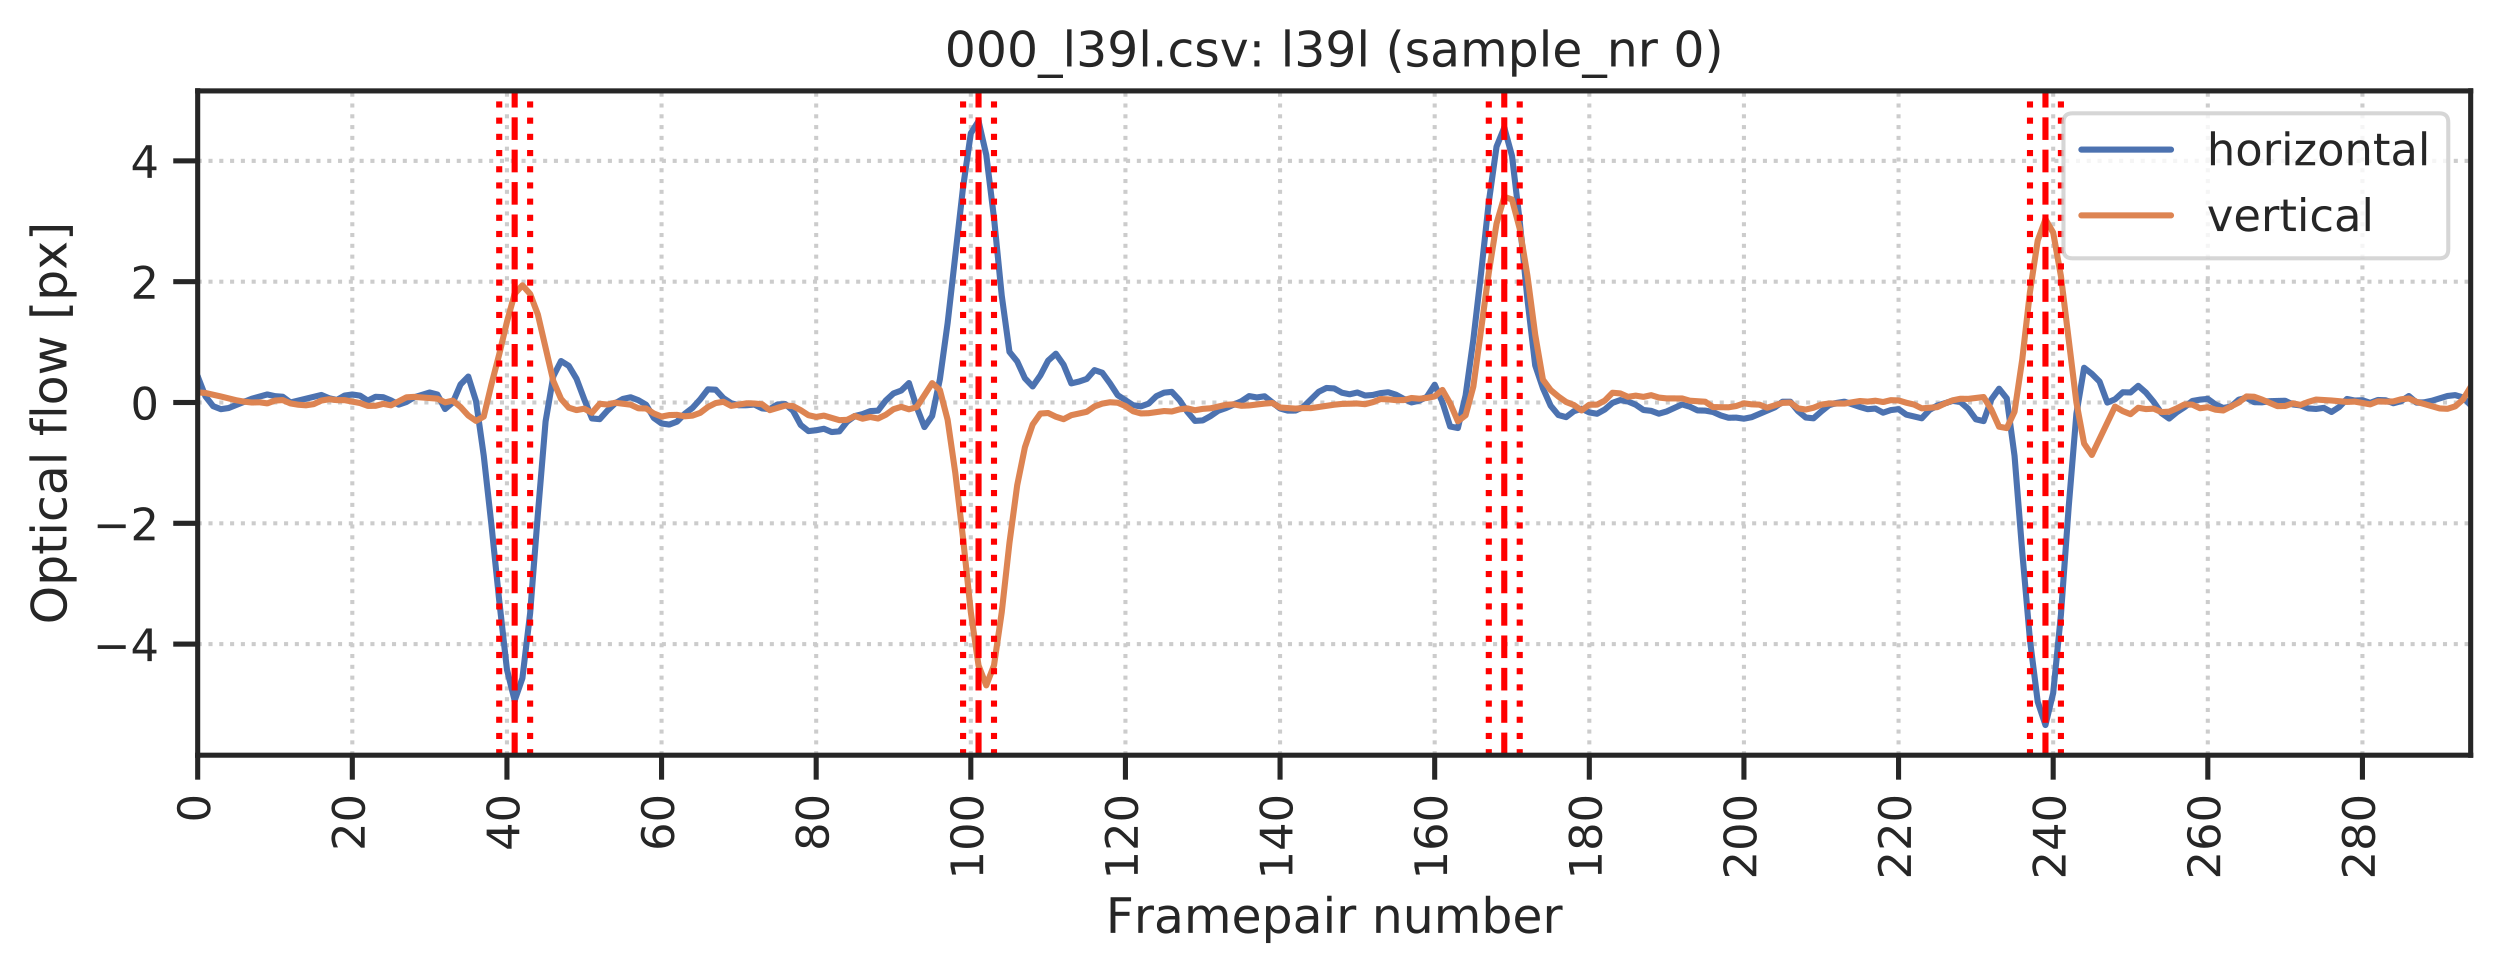 <?xml version="1.0" encoding="utf-8" standalone="no"?>
<!DOCTYPE svg PUBLIC "-//W3C//DTD SVG 1.1//EN"
  "http://www.w3.org/Graphics/SVG/1.1/DTD/svg11.dtd">
<!-- Created with matplotlib (https://matplotlib.org/) -->
<svg height="238.708pt" version="1.1" viewBox="0 0 613.73 238.708" width="613.73pt" xmlns="http://www.w3.org/2000/svg" xmlns:xlink="http://www.w3.org/1999/xlink">
 <defs>
  <style type="text/css">
*{stroke-linecap:butt;stroke-linejoin:round;white-space:pre;}
  </style>
 </defs>
 <g id="figure_1">
  <g id="patch_1">
   <path d="M 0 238.708 
L 613.73 238.708 
L 613.73 -0 
L 0 -0 
z
" style="fill:#ffffff;"/>
  </g>
  <g id="axes_1">
   <g id="patch_2">
    <path d="M 48.53 185.398 
L 606.53 185.398 
L 606.53 22.318 
L 48.53 22.318 
z
" style="fill:#ffffff;"/>
   </g>
   <g id="matplotlib.axis_1">
    <g id="xtick_1">
     <g id="line2d_1">
      <path clip-path="url(#p0c8bb539e0)" d="M 48.53 185.398 
L 48.53 22.318 
" style="fill:none;stroke:#cccccc;stroke-dasharray:1,1.65;stroke-dashoffset:0;"/>
     </g>
     <g id="line2d_2">
      <defs>
       <path d="M 0 0 
L 0 6 
" id="mefbbc18b37" style="stroke:#262626;stroke-width:1.25;"/>
      </defs>
      <g>
       <use style="fill:#262626;stroke:#262626;stroke-width:1.25;" x="48.53" xlink:href="#mefbbc18b37" y="185.398"/>
      </g>
     </g>
     <g id="text_1">
      <!-- 0 -->
      <defs>
       <path d="M 31.781 66.406 
Q 24.172 66.406 20.328 58.906 
Q 16.5 51.422 16.5 36.375 
Q 16.5 21.391 20.328 13.891 
Q 24.172 6.391 31.781 6.391 
Q 39.453 6.391 43.281 13.891 
Q 47.125 21.391 47.125 36.375 
Q 47.125 51.422 43.281 58.906 
Q 39.453 66.406 31.781 66.406 
z
M 31.781 74.219 
Q 44.047 74.219 50.516 64.516 
Q 56.984 54.828 56.984 36.375 
Q 56.984 17.969 50.516 8.266 
Q 44.047 -1.422 31.781 -1.422 
Q 19.531 -1.422 13.062 8.266 
Q 6.594 17.969 6.594 36.375 
Q 6.594 54.828 13.062 64.516 
Q 19.531 74.219 31.781 74.219 
z
" id="DejaVuSans-48"/>
      </defs>
      <g style="fill:#262626;" transform="translate(51.565 201.897)rotate(-90)scale(0.11 -0.11)">
       <use xlink:href="#DejaVuSans-48"/>
      </g>
     </g>
    </g>
    <g id="xtick_2">
     <g id="line2d_3">
      <path clip-path="url(#p0c8bb539e0)" d="M 86.489 185.398 
L 86.489 22.318 
" style="fill:none;stroke:#cccccc;stroke-dasharray:1,1.65;stroke-dashoffset:0;"/>
     </g>
     <g id="line2d_4">
      <g>
       <use style="fill:#262626;stroke:#262626;stroke-width:1.25;" x="86.489" xlink:href="#mefbbc18b37" y="185.398"/>
      </g>
     </g>
     <g id="text_2">
      <!-- 20 -->
      <defs>
       <path d="M 19.188 8.297 
L 53.609 8.297 
L 53.609 0 
L 7.328 0 
L 7.328 8.297 
Q 12.938 14.109 22.625 23.891 
Q 32.328 33.688 34.812 36.531 
Q 39.547 41.844 41.422 45.531 
Q 43.312 49.219 43.312 52.781 
Q 43.312 58.594 39.234 62.25 
Q 35.156 65.922 28.609 65.922 
Q 23.969 65.922 18.812 64.312 
Q 13.672 62.703 7.812 59.422 
L 7.812 69.391 
Q 13.766 71.781 18.938 73 
Q 24.125 74.219 28.422 74.219 
Q 39.75 74.219 46.484 68.547 
Q 53.219 62.891 53.219 53.422 
Q 53.219 48.922 51.531 44.891 
Q 49.859 40.875 45.406 35.406 
Q 44.188 33.984 37.641 27.219 
Q 31.109 20.453 19.188 8.297 
z
" id="DejaVuSans-50"/>
      </defs>
      <g style="fill:#262626;" transform="translate(89.525 208.896)rotate(-90)scale(0.11 -0.11)">
       <use xlink:href="#DejaVuSans-50"/>
       <use x="63.623" xlink:href="#DejaVuSans-48"/>
      </g>
     </g>
    </g>
    <g id="xtick_3">
     <g id="line2d_5">
      <path clip-path="url(#p0c8bb539e0)" d="M 124.449 185.398 
L 124.449 22.318 
" style="fill:none;stroke:#cccccc;stroke-dasharray:1,1.65;stroke-dashoffset:0;"/>
     </g>
     <g id="line2d_6">
      <g>
       <use style="fill:#262626;stroke:#262626;stroke-width:1.25;" x="124.449" xlink:href="#mefbbc18b37" y="185.398"/>
      </g>
     </g>
     <g id="text_3">
      <!-- 40 -->
      <defs>
       <path d="M 37.797 64.312 
L 12.891 25.391 
L 37.797 25.391 
z
M 35.203 72.906 
L 47.609 72.906 
L 47.609 25.391 
L 58.016 25.391 
L 58.016 17.188 
L 47.609 17.188 
L 47.609 0 
L 37.797 0 
L 37.797 17.188 
L 4.891 17.188 
L 4.891 26.703 
z
" id="DejaVuSans-52"/>
      </defs>
      <g style="fill:#262626;" transform="translate(127.484 208.896)rotate(-90)scale(0.11 -0.11)">
       <use xlink:href="#DejaVuSans-52"/>
       <use x="63.623" xlink:href="#DejaVuSans-48"/>
      </g>
     </g>
    </g>
    <g id="xtick_4">
     <g id="line2d_7">
      <path clip-path="url(#p0c8bb539e0)" d="M 162.408 185.398 
L 162.408 22.318 
" style="fill:none;stroke:#cccccc;stroke-dasharray:1,1.65;stroke-dashoffset:0;"/>
     </g>
     <g id="line2d_8">
      <g>
       <use style="fill:#262626;stroke:#262626;stroke-width:1.25;" x="162.408" xlink:href="#mefbbc18b37" y="185.398"/>
      </g>
     </g>
     <g id="text_4">
      <!-- 60 -->
      <defs>
       <path d="M 33.016 40.375 
Q 26.375 40.375 22.484 35.828 
Q 18.609 31.297 18.609 23.391 
Q 18.609 15.531 22.484 10.953 
Q 26.375 6.391 33.016 6.391 
Q 39.656 6.391 43.531 10.953 
Q 47.406 15.531 47.406 23.391 
Q 47.406 31.297 43.531 35.828 
Q 39.656 40.375 33.016 40.375 
z
M 52.594 71.297 
L 52.594 62.312 
Q 48.875 64.062 45.094 64.984 
Q 41.312 65.922 37.594 65.922 
Q 27.828 65.922 22.672 59.328 
Q 17.531 52.734 16.797 39.406 
Q 19.672 43.656 24.016 45.922 
Q 28.375 48.188 33.594 48.188 
Q 44.578 48.188 50.953 41.516 
Q 57.328 34.859 57.328 23.391 
Q 57.328 12.156 50.688 5.359 
Q 44.047 -1.422 33.016 -1.422 
Q 20.359 -1.422 13.672 8.266 
Q 6.984 17.969 6.984 36.375 
Q 6.984 53.656 15.188 63.938 
Q 23.391 74.219 37.203 74.219 
Q 40.922 74.219 44.703 73.484 
Q 48.484 72.75 52.594 71.297 
z
" id="DejaVuSans-54"/>
      </defs>
      <g style="fill:#262626;" transform="translate(165.443 208.896)rotate(-90)scale(0.11 -0.11)">
       <use xlink:href="#DejaVuSans-54"/>
       <use x="63.623" xlink:href="#DejaVuSans-48"/>
      </g>
     </g>
    </g>
    <g id="xtick_5">
     <g id="line2d_9">
      <path clip-path="url(#p0c8bb539e0)" d="M 200.367 185.398 
L 200.367 22.318 
" style="fill:none;stroke:#cccccc;stroke-dasharray:1,1.65;stroke-dashoffset:0;"/>
     </g>
     <g id="line2d_10">
      <g>
       <use style="fill:#262626;stroke:#262626;stroke-width:1.25;" x="200.367" xlink:href="#mefbbc18b37" y="185.398"/>
      </g>
     </g>
     <g id="text_5">
      <!-- 80 -->
      <defs>
       <path d="M 31.781 34.625 
Q 24.75 34.625 20.719 30.859 
Q 16.703 27.094 16.703 20.516 
Q 16.703 13.922 20.719 10.156 
Q 24.75 6.391 31.781 6.391 
Q 38.812 6.391 42.859 10.172 
Q 46.922 13.969 46.922 20.516 
Q 46.922 27.094 42.891 30.859 
Q 38.875 34.625 31.781 34.625 
z
M 21.922 38.812 
Q 15.578 40.375 12.031 44.719 
Q 8.5 49.078 8.5 55.328 
Q 8.5 64.062 14.719 69.141 
Q 20.953 74.219 31.781 74.219 
Q 42.672 74.219 48.875 69.141 
Q 55.078 64.062 55.078 55.328 
Q 55.078 49.078 51.531 44.719 
Q 48 40.375 41.703 38.812 
Q 48.828 37.156 52.797 32.312 
Q 56.781 27.484 56.781 20.516 
Q 56.781 9.906 50.312 4.234 
Q 43.844 -1.422 31.781 -1.422 
Q 19.734 -1.422 13.25 4.234 
Q 6.781 9.906 6.781 20.516 
Q 6.781 27.484 10.781 32.312 
Q 14.797 37.156 21.922 38.812 
z
M 18.312 54.391 
Q 18.312 48.734 21.844 45.562 
Q 25.391 42.391 31.781 42.391 
Q 38.141 42.391 41.719 45.562 
Q 45.312 48.734 45.312 54.391 
Q 45.312 60.062 41.719 63.234 
Q 38.141 66.406 31.781 66.406 
Q 25.391 66.406 21.844 63.234 
Q 18.312 60.062 18.312 54.391 
z
" id="DejaVuSans-56"/>
      </defs>
      <g style="fill:#262626;" transform="translate(203.402 208.896)rotate(-90)scale(0.11 -0.11)">
       <use xlink:href="#DejaVuSans-56"/>
       <use x="63.623" xlink:href="#DejaVuSans-48"/>
      </g>
     </g>
    </g>
    <g id="xtick_6">
     <g id="line2d_11">
      <path clip-path="url(#p0c8bb539e0)" d="M 238.326 185.398 
L 238.326 22.318 
" style="fill:none;stroke:#cccccc;stroke-dasharray:1,1.65;stroke-dashoffset:0;"/>
     </g>
     <g id="line2d_12">
      <g>
       <use style="fill:#262626;stroke:#262626;stroke-width:1.25;" x="238.326" xlink:href="#mefbbc18b37" y="185.398"/>
      </g>
     </g>
     <g id="text_6">
      <!-- 100 -->
      <defs>
       <path d="M 12.406 8.297 
L 28.516 8.297 
L 28.516 63.922 
L 10.984 60.406 
L 10.984 69.391 
L 28.422 72.906 
L 38.281 72.906 
L 38.281 8.297 
L 54.391 8.297 
L 54.391 0 
L 12.406 0 
z
" id="DejaVuSans-49"/>
      </defs>
      <g style="fill:#262626;" transform="translate(241.361 215.894)rotate(-90)scale(0.11 -0.11)">
       <use xlink:href="#DejaVuSans-49"/>
       <use x="63.623" xlink:href="#DejaVuSans-48"/>
       <use x="127.246" xlink:href="#DejaVuSans-48"/>
      </g>
     </g>
    </g>
    <g id="xtick_7">
     <g id="line2d_13">
      <path clip-path="url(#p0c8bb539e0)" d="M 276.285 185.398 
L 276.285 22.318 
" style="fill:none;stroke:#cccccc;stroke-dasharray:1,1.65;stroke-dashoffset:0;"/>
     </g>
     <g id="line2d_14">
      <g>
       <use style="fill:#262626;stroke:#262626;stroke-width:1.25;" x="276.285" xlink:href="#mefbbc18b37" y="185.398"/>
      </g>
     </g>
     <g id="text_7">
      <!-- 120 -->
      <g style="fill:#262626;" transform="translate(279.321 215.894)rotate(-90)scale(0.11 -0.11)">
       <use xlink:href="#DejaVuSans-49"/>
       <use x="63.623" xlink:href="#DejaVuSans-50"/>
       <use x="127.246" xlink:href="#DejaVuSans-48"/>
      </g>
     </g>
    </g>
    <g id="xtick_8">
     <g id="line2d_15">
      <path clip-path="url(#p0c8bb539e0)" d="M 314.244 185.398 
L 314.244 22.318 
" style="fill:none;stroke:#cccccc;stroke-dasharray:1,1.65;stroke-dashoffset:0;"/>
     </g>
     <g id="line2d_16">
      <g>
       <use style="fill:#262626;stroke:#262626;stroke-width:1.25;" x="314.244" xlink:href="#mefbbc18b37" y="185.398"/>
      </g>
     </g>
     <g id="text_8">
      <!-- 140 -->
      <g style="fill:#262626;" transform="translate(317.28 215.894)rotate(-90)scale(0.11 -0.11)">
       <use xlink:href="#DejaVuSans-49"/>
       <use x="63.623" xlink:href="#DejaVuSans-52"/>
       <use x="127.246" xlink:href="#DejaVuSans-48"/>
      </g>
     </g>
    </g>
    <g id="xtick_9">
     <g id="line2d_17">
      <path clip-path="url(#p0c8bb539e0)" d="M 352.204 185.398 
L 352.204 22.318 
" style="fill:none;stroke:#cccccc;stroke-dasharray:1,1.65;stroke-dashoffset:0;"/>
     </g>
     <g id="line2d_18">
      <g>
       <use style="fill:#262626;stroke:#262626;stroke-width:1.25;" x="352.204" xlink:href="#mefbbc18b37" y="185.398"/>
      </g>
     </g>
     <g id="text_9">
      <!-- 160 -->
      <g style="fill:#262626;" transform="translate(355.239 215.894)rotate(-90)scale(0.11 -0.11)">
       <use xlink:href="#DejaVuSans-49"/>
       <use x="63.623" xlink:href="#DejaVuSans-54"/>
       <use x="127.246" xlink:href="#DejaVuSans-48"/>
      </g>
     </g>
    </g>
    <g id="xtick_10">
     <g id="line2d_19">
      <path clip-path="url(#p0c8bb539e0)" d="M 390.163 185.398 
L 390.163 22.318 
" style="fill:none;stroke:#cccccc;stroke-dasharray:1,1.65;stroke-dashoffset:0;"/>
     </g>
     <g id="line2d_20">
      <g>
       <use style="fill:#262626;stroke:#262626;stroke-width:1.25;" x="390.163" xlink:href="#mefbbc18b37" y="185.398"/>
      </g>
     </g>
     <g id="text_10">
      <!-- 180 -->
      <g style="fill:#262626;" transform="translate(393.198 215.894)rotate(-90)scale(0.11 -0.11)">
       <use xlink:href="#DejaVuSans-49"/>
       <use x="63.623" xlink:href="#DejaVuSans-56"/>
       <use x="127.246" xlink:href="#DejaVuSans-48"/>
      </g>
     </g>
    </g>
    <g id="xtick_11">
     <g id="line2d_21">
      <path clip-path="url(#p0c8bb539e0)" d="M 428.122 185.398 
L 428.122 22.318 
" style="fill:none;stroke:#cccccc;stroke-dasharray:1,1.65;stroke-dashoffset:0;"/>
     </g>
     <g id="line2d_22">
      <g>
       <use style="fill:#262626;stroke:#262626;stroke-width:1.25;" x="428.122" xlink:href="#mefbbc18b37" y="185.398"/>
      </g>
     </g>
     <g id="text_11">
      <!-- 200 -->
      <g style="fill:#262626;" transform="translate(431.157 215.894)rotate(-90)scale(0.11 -0.11)">
       <use xlink:href="#DejaVuSans-50"/>
       <use x="63.623" xlink:href="#DejaVuSans-48"/>
       <use x="127.246" xlink:href="#DejaVuSans-48"/>
      </g>
     </g>
    </g>
    <g id="xtick_12">
     <g id="line2d_23">
      <path clip-path="url(#p0c8bb539e0)" d="M 466.081 185.398 
L 466.081 22.318 
" style="fill:none;stroke:#cccccc;stroke-dasharray:1,1.65;stroke-dashoffset:0;"/>
     </g>
     <g id="line2d_24">
      <g>
       <use style="fill:#262626;stroke:#262626;stroke-width:1.25;" x="466.081" xlink:href="#mefbbc18b37" y="185.398"/>
      </g>
     </g>
     <g id="text_12">
      <!-- 220 -->
      <g style="fill:#262626;" transform="translate(469.116 215.894)rotate(-90)scale(0.11 -0.11)">
       <use xlink:href="#DejaVuSans-50"/>
       <use x="63.623" xlink:href="#DejaVuSans-50"/>
       <use x="127.246" xlink:href="#DejaVuSans-48"/>
      </g>
     </g>
    </g>
    <g id="xtick_13">
     <g id="line2d_25">
      <path clip-path="url(#p0c8bb539e0)" d="M 504.04 185.398 
L 504.04 22.318 
" style="fill:none;stroke:#cccccc;stroke-dasharray:1,1.65;stroke-dashoffset:0;"/>
     </g>
     <g id="line2d_26">
      <g>
       <use style="fill:#262626;stroke:#262626;stroke-width:1.25;" x="504.04" xlink:href="#mefbbc18b37" y="185.398"/>
      </g>
     </g>
     <g id="text_13">
      <!-- 240 -->
      <g style="fill:#262626;" transform="translate(507.076 215.894)rotate(-90)scale(0.11 -0.11)">
       <use xlink:href="#DejaVuSans-50"/>
       <use x="63.623" xlink:href="#DejaVuSans-52"/>
       <use x="127.246" xlink:href="#DejaVuSans-48"/>
      </g>
     </g>
    </g>
    <g id="xtick_14">
     <g id="line2d_27">
      <path clip-path="url(#p0c8bb539e0)" d="M 542 185.398 
L 542 22.318 
" style="fill:none;stroke:#cccccc;stroke-dasharray:1,1.65;stroke-dashoffset:0;"/>
     </g>
     <g id="line2d_28">
      <g>
       <use style="fill:#262626;stroke:#262626;stroke-width:1.25;" x="542" xlink:href="#mefbbc18b37" y="185.398"/>
      </g>
     </g>
     <g id="text_14">
      <!-- 260 -->
      <g style="fill:#262626;" transform="translate(545.035 215.894)rotate(-90)scale(0.11 -0.11)">
       <use xlink:href="#DejaVuSans-50"/>
       <use x="63.623" xlink:href="#DejaVuSans-54"/>
       <use x="127.246" xlink:href="#DejaVuSans-48"/>
      </g>
     </g>
    </g>
    <g id="xtick_15">
     <g id="line2d_29">
      <path clip-path="url(#p0c8bb539e0)" d="M 579.959 185.398 
L 579.959 22.318 
" style="fill:none;stroke:#cccccc;stroke-dasharray:1,1.65;stroke-dashoffset:0;"/>
     </g>
     <g id="line2d_30">
      <g>
       <use style="fill:#262626;stroke:#262626;stroke-width:1.25;" x="579.959" xlink:href="#mefbbc18b37" y="185.398"/>
      </g>
     </g>
     <g id="text_15">
      <!-- 280 -->
      <g style="fill:#262626;" transform="translate(582.994 215.894)rotate(-90)scale(0.11 -0.11)">
       <use xlink:href="#DejaVuSans-50"/>
       <use x="63.623" xlink:href="#DejaVuSans-56"/>
       <use x="127.246" xlink:href="#DejaVuSans-48"/>
      </g>
     </g>
    </g>
    <g id="text_16">
     <!-- Framepair number -->
     <defs>
      <path d="M 9.812 72.906 
L 51.703 72.906 
L 51.703 64.594 
L 19.672 64.594 
L 19.672 43.109 
L 48.578 43.109 
L 48.578 34.812 
L 19.672 34.812 
L 19.672 0 
L 9.812 0 
z
" id="DejaVuSans-70"/>
      <path d="M 41.109 46.297 
Q 39.594 47.172 37.812 47.578 
Q 36.031 48 33.891 48 
Q 26.266 48 22.188 43.047 
Q 18.109 38.094 18.109 28.812 
L 18.109 0 
L 9.078 0 
L 9.078 54.688 
L 18.109 54.688 
L 18.109 46.188 
Q 20.953 51.172 25.484 53.578 
Q 30.031 56 36.531 56 
Q 37.453 56 38.578 55.875 
Q 39.703 55.766 41.062 55.516 
z
" id="DejaVuSans-114"/>
      <path d="M 34.281 27.484 
Q 23.391 27.484 19.188 25 
Q 14.984 22.516 14.984 16.5 
Q 14.984 11.719 18.141 8.906 
Q 21.297 6.109 26.703 6.109 
Q 34.188 6.109 38.703 11.406 
Q 43.219 16.703 43.219 25.484 
L 43.219 27.484 
z
M 52.203 31.203 
L 52.203 0 
L 43.219 0 
L 43.219 8.297 
Q 40.141 3.328 35.547 0.953 
Q 30.953 -1.422 24.312 -1.422 
Q 15.922 -1.422 10.953 3.297 
Q 6 8.016 6 15.922 
Q 6 25.141 12.172 29.828 
Q 18.359 34.516 30.609 34.516 
L 43.219 34.516 
L 43.219 35.406 
Q 43.219 41.609 39.141 45 
Q 35.062 48.391 27.688 48.391 
Q 23 48.391 18.547 47.266 
Q 14.109 46.141 10.016 43.891 
L 10.016 52.203 
Q 14.938 54.109 19.578 55.047 
Q 24.219 56 28.609 56 
Q 40.484 56 46.344 49.844 
Q 52.203 43.703 52.203 31.203 
z
" id="DejaVuSans-97"/>
      <path d="M 52 44.188 
Q 55.375 50.25 60.062 53.125 
Q 64.75 56 71.094 56 
Q 79.641 56 84.281 50.016 
Q 88.922 44.047 88.922 33.016 
L 88.922 0 
L 79.891 0 
L 79.891 32.719 
Q 79.891 40.578 77.094 44.375 
Q 74.312 48.188 68.609 48.188 
Q 61.625 48.188 57.562 43.547 
Q 53.516 38.922 53.516 30.906 
L 53.516 0 
L 44.484 0 
L 44.484 32.719 
Q 44.484 40.625 41.703 44.406 
Q 38.922 48.188 33.109 48.188 
Q 26.219 48.188 22.156 43.531 
Q 18.109 38.875 18.109 30.906 
L 18.109 0 
L 9.078 0 
L 9.078 54.688 
L 18.109 54.688 
L 18.109 46.188 
Q 21.188 51.219 25.484 53.609 
Q 29.781 56 35.688 56 
Q 41.656 56 45.828 52.969 
Q 50 49.953 52 44.188 
z
" id="DejaVuSans-109"/>
      <path d="M 56.203 29.594 
L 56.203 25.203 
L 14.891 25.203 
Q 15.484 15.922 20.484 11.062 
Q 25.484 6.203 34.422 6.203 
Q 39.594 6.203 44.453 7.469 
Q 49.312 8.734 54.109 11.281 
L 54.109 2.781 
Q 49.266 0.734 44.188 -0.344 
Q 39.109 -1.422 33.891 -1.422 
Q 20.797 -1.422 13.156 6.188 
Q 5.516 13.812 5.516 26.812 
Q 5.516 40.234 12.766 48.109 
Q 20.016 56 32.328 56 
Q 43.359 56 49.781 48.891 
Q 56.203 41.797 56.203 29.594 
z
M 47.219 32.234 
Q 47.125 39.594 43.094 43.984 
Q 39.062 48.391 32.422 48.391 
Q 24.906 48.391 20.391 44.141 
Q 15.875 39.891 15.188 32.172 
z
" id="DejaVuSans-101"/>
      <path d="M 18.109 8.203 
L 18.109 -20.797 
L 9.078 -20.797 
L 9.078 54.688 
L 18.109 54.688 
L 18.109 46.391 
Q 20.953 51.266 25.266 53.625 
Q 29.594 56 35.594 56 
Q 45.562 56 51.781 48.094 
Q 58.016 40.188 58.016 27.297 
Q 58.016 14.406 51.781 6.484 
Q 45.562 -1.422 35.594 -1.422 
Q 29.594 -1.422 25.266 0.953 
Q 20.953 3.328 18.109 8.203 
z
M 48.688 27.297 
Q 48.688 37.203 44.609 42.844 
Q 40.531 48.484 33.406 48.484 
Q 26.266 48.484 22.188 42.844 
Q 18.109 37.203 18.109 27.297 
Q 18.109 17.391 22.188 11.75 
Q 26.266 6.109 33.406 6.109 
Q 40.531 6.109 44.609 11.75 
Q 48.688 17.391 48.688 27.297 
z
" id="DejaVuSans-112"/>
      <path d="M 9.422 54.688 
L 18.406 54.688 
L 18.406 0 
L 9.422 0 
z
M 9.422 75.984 
L 18.406 75.984 
L 18.406 64.594 
L 9.422 64.594 
z
" id="DejaVuSans-105"/>
      <path id="DejaVuSans-32"/>
      <path d="M 54.891 33.016 
L 54.891 0 
L 45.906 0 
L 45.906 32.719 
Q 45.906 40.484 42.875 44.328 
Q 39.844 48.188 33.797 48.188 
Q 26.516 48.188 22.312 43.547 
Q 18.109 38.922 18.109 30.906 
L 18.109 0 
L 9.078 0 
L 9.078 54.688 
L 18.109 54.688 
L 18.109 46.188 
Q 21.344 51.125 25.703 53.562 
Q 30.078 56 35.797 56 
Q 45.219 56 50.047 50.172 
Q 54.891 44.344 54.891 33.016 
z
" id="DejaVuSans-110"/>
      <path d="M 8.5 21.578 
L 8.5 54.688 
L 17.484 54.688 
L 17.484 21.922 
Q 17.484 14.156 20.5 10.266 
Q 23.531 6.391 29.594 6.391 
Q 36.859 6.391 41.078 11.031 
Q 45.312 15.672 45.312 23.688 
L 45.312 54.688 
L 54.297 54.688 
L 54.297 0 
L 45.312 0 
L 45.312 8.406 
Q 42.047 3.422 37.719 1 
Q 33.406 -1.422 27.688 -1.422 
Q 18.266 -1.422 13.375 4.438 
Q 8.5 10.297 8.5 21.578 
z
M 31.109 56 
z
" id="DejaVuSans-117"/>
      <path d="M 48.688 27.297 
Q 48.688 37.203 44.609 42.844 
Q 40.531 48.484 33.406 48.484 
Q 26.266 48.484 22.188 42.844 
Q 18.109 37.203 18.109 27.297 
Q 18.109 17.391 22.188 11.75 
Q 26.266 6.109 33.406 6.109 
Q 40.531 6.109 44.609 11.75 
Q 48.688 17.391 48.688 27.297 
z
M 18.109 46.391 
Q 20.953 51.266 25.266 53.625 
Q 29.594 56 35.594 56 
Q 45.562 56 51.781 48.094 
Q 58.016 40.188 58.016 27.297 
Q 58.016 14.406 51.781 6.484 
Q 45.562 -1.422 35.594 -1.422 
Q 29.594 -1.422 25.266 0.953 
Q 20.953 3.328 18.109 8.203 
L 18.109 0 
L 9.078 0 
L 9.078 75.984 
L 18.109 75.984 
z
" id="DejaVuSans-98"/>
     </defs>
     <g style="fill:#262626;" transform="translate(271.463 229.012)scale(0.12 -0.12)">
      <use xlink:href="#DejaVuSans-70"/>
      <use x="57.41" xlink:href="#DejaVuSans-114"/>
      <use x="98.523" xlink:href="#DejaVuSans-97"/>
      <use x="159.803" xlink:href="#DejaVuSans-109"/>
      <use x="257.215" xlink:href="#DejaVuSans-101"/>
      <use x="318.738" xlink:href="#DejaVuSans-112"/>
      <use x="382.215" xlink:href="#DejaVuSans-97"/>
      <use x="443.494" xlink:href="#DejaVuSans-105"/>
      <use x="471.277" xlink:href="#DejaVuSans-114"/>
      <use x="512.391" xlink:href="#DejaVuSans-32"/>
      <use x="544.178" xlink:href="#DejaVuSans-110"/>
      <use x="607.557" xlink:href="#DejaVuSans-117"/>
      <use x="670.936" xlink:href="#DejaVuSans-109"/>
      <use x="768.348" xlink:href="#DejaVuSans-98"/>
      <use x="831.824" xlink:href="#DejaVuSans-101"/>
      <use x="893.348" xlink:href="#DejaVuSans-114"/>
     </g>
    </g>
   </g>
   <g id="matplotlib.axis_2">
    <g id="ytick_1">
     <g id="line2d_31">
      <path clip-path="url(#p0c8bb539e0)" d="M 48.53 158.125 
L 606.53 158.125 
" style="fill:none;stroke:#cccccc;stroke-dasharray:1,1.65;stroke-dashoffset:0;"/>
     </g>
     <g id="line2d_32">
      <defs>
       <path d="M 0 0 
L -6 0 
" id="m66edcef91b" style="stroke:#262626;stroke-width:1.25;"/>
      </defs>
      <g>
       <use style="fill:#262626;stroke:#262626;stroke-width:1.25;" x="48.53" xlink:href="#m66edcef91b" y="158.125"/>
      </g>
     </g>
     <g id="text_17">
      <!-- −4 -->
      <defs>
       <path d="M 10.594 35.5 
L 73.188 35.5 
L 73.188 27.203 
L 10.594 27.203 
z
" id="DejaVuSans-8722"/>
      </defs>
      <g style="fill:#262626;" transform="translate(22.814 162.304)scale(0.11 -0.11)">
       <use xlink:href="#DejaVuSans-8722"/>
       <use x="83.789" xlink:href="#DejaVuSans-52"/>
      </g>
     </g>
    </g>
    <g id="ytick_2">
     <g id="line2d_33">
      <path clip-path="url(#p0c8bb539e0)" d="M 48.53 128.467 
L 606.53 128.467 
" style="fill:none;stroke:#cccccc;stroke-dasharray:1,1.65;stroke-dashoffset:0;"/>
     </g>
     <g id="line2d_34">
      <g>
       <use style="fill:#262626;stroke:#262626;stroke-width:1.25;" x="48.53" xlink:href="#m66edcef91b" y="128.467"/>
      </g>
     </g>
     <g id="text_18">
      <!-- −2 -->
      <g style="fill:#262626;" transform="translate(22.814 132.646)scale(0.11 -0.11)">
       <use xlink:href="#DejaVuSans-8722"/>
       <use x="83.789" xlink:href="#DejaVuSans-50"/>
      </g>
     </g>
    </g>
    <g id="ytick_3">
     <g id="line2d_35">
      <path clip-path="url(#p0c8bb539e0)" d="M 48.53 98.808 
L 606.53 98.808 
" style="fill:none;stroke:#cccccc;stroke-dasharray:1,1.65;stroke-dashoffset:0;"/>
     </g>
     <g id="line2d_36">
      <g>
       <use style="fill:#262626;stroke:#262626;stroke-width:1.25;" x="48.53" xlink:href="#m66edcef91b" y="98.808"/>
      </g>
     </g>
     <g id="text_19">
      <!-- 0 -->
      <g style="fill:#262626;" transform="translate(32.031 102.987)scale(0.11 -0.11)">
       <use xlink:href="#DejaVuSans-48"/>
      </g>
     </g>
    </g>
    <g id="ytick_4">
     <g id="line2d_37">
      <path clip-path="url(#p0c8bb539e0)" d="M 48.53 69.15 
L 606.53 69.15 
" style="fill:none;stroke:#cccccc;stroke-dasharray:1,1.65;stroke-dashoffset:0;"/>
     </g>
     <g id="line2d_38">
      <g>
       <use style="fill:#262626;stroke:#262626;stroke-width:1.25;" x="48.53" xlink:href="#m66edcef91b" y="69.15"/>
      </g>
     </g>
     <g id="text_20">
      <!-- 2 -->
      <g style="fill:#262626;" transform="translate(32.031 73.329)scale(0.11 -0.11)">
       <use xlink:href="#DejaVuSans-50"/>
      </g>
     </g>
    </g>
    <g id="ytick_5">
     <g id="line2d_39">
      <path clip-path="url(#p0c8bb539e0)" d="M 48.53 39.492 
L 606.53 39.492 
" style="fill:none;stroke:#cccccc;stroke-dasharray:1,1.65;stroke-dashoffset:0;"/>
     </g>
     <g id="line2d_40">
      <g>
       <use style="fill:#262626;stroke:#262626;stroke-width:1.25;" x="48.53" xlink:href="#m66edcef91b" y="39.492"/>
      </g>
     </g>
     <g id="text_21">
      <!-- 4 -->
      <g style="fill:#262626;" transform="translate(32.031 43.671)scale(0.11 -0.11)">
       <use xlink:href="#DejaVuSans-52"/>
      </g>
     </g>
    </g>
    <g id="text_22">
     <!-- Optical flow [px] -->
     <defs>
      <path d="M 39.406 66.219 
Q 28.656 66.219 22.328 58.203 
Q 16.016 50.203 16.016 36.375 
Q 16.016 22.609 22.328 14.594 
Q 28.656 6.594 39.406 6.594 
Q 50.141 6.594 56.422 14.594 
Q 62.703 22.609 62.703 36.375 
Q 62.703 50.203 56.422 58.203 
Q 50.141 66.219 39.406 66.219 
z
M 39.406 74.219 
Q 54.734 74.219 63.906 63.938 
Q 73.094 53.656 73.094 36.375 
Q 73.094 19.141 63.906 8.859 
Q 54.734 -1.422 39.406 -1.422 
Q 24.031 -1.422 14.812 8.828 
Q 5.609 19.094 5.609 36.375 
Q 5.609 53.656 14.812 63.938 
Q 24.031 74.219 39.406 74.219 
z
" id="DejaVuSans-79"/>
      <path d="M 18.312 70.219 
L 18.312 54.688 
L 36.812 54.688 
L 36.812 47.703 
L 18.312 47.703 
L 18.312 18.016 
Q 18.312 11.328 20.141 9.422 
Q 21.969 7.516 27.594 7.516 
L 36.812 7.516 
L 36.812 0 
L 27.594 0 
Q 17.188 0 13.234 3.875 
Q 9.281 7.766 9.281 18.016 
L 9.281 47.703 
L 2.688 47.703 
L 2.688 54.688 
L 9.281 54.688 
L 9.281 70.219 
z
" id="DejaVuSans-116"/>
      <path d="M 48.781 52.594 
L 48.781 44.188 
Q 44.969 46.297 41.141 47.344 
Q 37.312 48.391 33.406 48.391 
Q 24.656 48.391 19.812 42.844 
Q 14.984 37.312 14.984 27.297 
Q 14.984 17.281 19.812 11.734 
Q 24.656 6.203 33.406 6.203 
Q 37.312 6.203 41.141 7.25 
Q 44.969 8.297 48.781 10.406 
L 48.781 2.094 
Q 45.016 0.344 40.984 -0.531 
Q 36.969 -1.422 32.422 -1.422 
Q 20.062 -1.422 12.781 6.344 
Q 5.516 14.109 5.516 27.297 
Q 5.516 40.672 12.859 48.328 
Q 20.219 56 33.016 56 
Q 37.156 56 41.109 55.141 
Q 45.062 54.297 48.781 52.594 
z
" id="DejaVuSans-99"/>
      <path d="M 9.422 75.984 
L 18.406 75.984 
L 18.406 0 
L 9.422 0 
z
" id="DejaVuSans-108"/>
      <path d="M 37.109 75.984 
L 37.109 68.5 
L 28.516 68.5 
Q 23.688 68.5 21.797 66.547 
Q 19.922 64.594 19.922 59.516 
L 19.922 54.688 
L 34.719 54.688 
L 34.719 47.703 
L 19.922 47.703 
L 19.922 0 
L 10.891 0 
L 10.891 47.703 
L 2.297 47.703 
L 2.297 54.688 
L 10.891 54.688 
L 10.891 58.5 
Q 10.891 67.625 15.141 71.797 
Q 19.391 75.984 28.609 75.984 
z
" id="DejaVuSans-102"/>
      <path d="M 30.609 48.391 
Q 23.391 48.391 19.188 42.75 
Q 14.984 37.109 14.984 27.297 
Q 14.984 17.484 19.156 11.844 
Q 23.344 6.203 30.609 6.203 
Q 37.797 6.203 41.984 11.859 
Q 46.188 17.531 46.188 27.297 
Q 46.188 37.016 41.984 42.703 
Q 37.797 48.391 30.609 48.391 
z
M 30.609 56 
Q 42.328 56 49.016 48.375 
Q 55.719 40.766 55.719 27.297 
Q 55.719 13.875 49.016 6.219 
Q 42.328 -1.422 30.609 -1.422 
Q 18.844 -1.422 12.172 6.219 
Q 5.516 13.875 5.516 27.297 
Q 5.516 40.766 12.172 48.375 
Q 18.844 56 30.609 56 
z
" id="DejaVuSans-111"/>
      <path d="M 4.203 54.688 
L 13.188 54.688 
L 24.422 12.016 
L 35.594 54.688 
L 46.188 54.688 
L 57.422 12.016 
L 68.609 54.688 
L 77.594 54.688 
L 63.281 0 
L 52.688 0 
L 40.922 44.828 
L 29.109 0 
L 18.5 0 
z
" id="DejaVuSans-119"/>
      <path d="M 8.594 75.984 
L 29.297 75.984 
L 29.297 69 
L 17.578 69 
L 17.578 -6.203 
L 29.297 -6.203 
L 29.297 -13.188 
L 8.594 -13.188 
z
" id="DejaVuSans-91"/>
      <path d="M 54.891 54.688 
L 35.109 28.078 
L 55.906 0 
L 45.312 0 
L 29.391 21.484 
L 13.484 0 
L 2.875 0 
L 24.125 28.609 
L 4.688 54.688 
L 15.281 54.688 
L 29.781 35.203 
L 44.281 54.688 
z
" id="DejaVuSans-120"/>
      <path d="M 30.422 75.984 
L 30.422 -13.188 
L 9.719 -13.188 
L 9.719 -6.203 
L 21.391 -6.203 
L 21.391 69 
L 9.719 69 
L 9.719 75.984 
z
" id="DejaVuSans-93"/>
     </defs>
     <g style="fill:#262626;" transform="translate(16.318 153.265)rotate(-90)scale(0.12 -0.12)">
      <use xlink:href="#DejaVuSans-79"/>
      <use x="78.711" xlink:href="#DejaVuSans-112"/>
      <use x="142.188" xlink:href="#DejaVuSans-116"/>
      <use x="181.396" xlink:href="#DejaVuSans-105"/>
      <use x="209.18" xlink:href="#DejaVuSans-99"/>
      <use x="264.16" xlink:href="#DejaVuSans-97"/>
      <use x="325.439" xlink:href="#DejaVuSans-108"/>
      <use x="353.223" xlink:href="#DejaVuSans-32"/>
      <use x="385.01" xlink:href="#DejaVuSans-102"/>
      <use x="420.215" xlink:href="#DejaVuSans-108"/>
      <use x="447.998" xlink:href="#DejaVuSans-111"/>
      <use x="509.18" xlink:href="#DejaVuSans-119"/>
      <use x="590.967" xlink:href="#DejaVuSans-32"/>
      <use x="622.754" xlink:href="#DejaVuSans-91"/>
      <use x="661.768" xlink:href="#DejaVuSans-112"/>
      <use x="725.244" xlink:href="#DejaVuSans-120"/>
      <use x="784.424" xlink:href="#DejaVuSans-93"/>
     </g>
    </g>
   </g>
   <g id="line2d_41">
    <path clip-path="url(#p0c8bb539e0)" d="M 48.53 92.389 
L 50.428 97.286 
L 52.326 99.709 
L 54.224 100.449 
L 56.122 100.168 
L 61.816 97.888 
L 65.612 96.833 
L 67.51 97.253 
L 69.408 97.397 
L 71.306 98.802 
L 78.898 96.96 
L 80.795 97.764 
L 82.693 98.19 
L 84.591 97.109 
L 86.489 96.84 
L 88.387 97.125 
L 90.285 98.351 
L 92.183 97.41 
L 94.081 97.509 
L 95.979 98.293 
L 97.877 99.336 
L 99.775 98.685 
L 101.673 97.538 
L 105.469 96.356 
L 107.367 96.85 
L 109.265 100.409 
L 111.163 98.804 
L 113.061 94.378 
L 114.959 92.445 
L 116.857 98.46 
L 118.755 111.849 
L 120.653 128.941 
L 122.551 147.404 
L 124.449 164.363 
L 126.346 171.968 
L 128.244 166.494 
L 130.142 150.549 
L 132.04 126.209 
L 133.938 103.451 
L 135.836 92.362 
L 137.734 88.636 
L 139.632 89.812 
L 141.53 92.984 
L 143.428 98.029 
L 145.326 102.723 
L 147.224 102.901 
L 149.122 100.785 
L 151.02 99.013 
L 152.918 97.935 
L 154.816 97.526 
L 156.714 98.25 
L 158.612 99.359 
L 160.51 102.597 
L 162.408 103.962 
L 164.306 104.228 
L 166.204 103.517 
L 168.102 101.589 
L 170 100.137 
L 171.898 98.04 
L 173.795 95.576 
L 175.693 95.671 
L 177.591 97.73 
L 179.489 98.978 
L 181.387 99.502 
L 183.285 99.484 
L 185.183 99.316 
L 187.081 100.259 
L 188.979 100.43 
L 190.877 99.284 
L 192.775 99.194 
L 194.673 100.834 
L 196.571 104.324 
L 198.469 105.832 
L 200.367 105.623 
L 202.265 105.258 
L 204.163 106.065 
L 206.061 105.895 
L 207.959 103.513 
L 209.857 102.129 
L 211.755 101.661 
L 213.653 100.922 
L 215.551 100.813 
L 217.449 98.327 
L 219.346 96.582 
L 221.244 95.878 
L 223.142 94.037 
L 225.04 99.955 
L 226.938 104.841 
L 228.836 102.116 
L 230.734 93.093 
L 232.632 79.343 
L 236.428 45.957 
L 238.326 32.718 
L 240.224 29.731 
L 242.122 38.024 
L 244.02 53.539 
L 245.918 72.556 
L 247.816 86.386 
L 249.714 88.725 
L 251.612 92.871 
L 253.51 94.868 
L 255.408 92.145 
L 257.306 88.527 
L 259.204 86.835 
L 261.102 89.538 
L 263 94.118 
L 264.898 93.666 
L 266.795 93.02 
L 268.693 90.86 
L 270.591 91.5 
L 272.489 94.105 
L 274.387 97.013 
L 278.183 99.484 
L 280.081 99.765 
L 281.979 99.086 
L 283.877 97.256 
L 285.775 96.396 
L 287.673 96.195 
L 289.571 98.231 
L 291.469 101.076 
L 293.367 103.33 
L 295.265 103.207 
L 297.163 102.154 
L 299.061 100.839 
L 300.959 100.179 
L 304.755 98.498 
L 306.653 97.237 
L 308.551 97.565 
L 310.449 97.284 
L 314.244 100.284 
L 316.142 100.809 
L 318.04 100.79 
L 319.938 99.908 
L 323.734 96.179 
L 325.632 95.242 
L 327.53 95.355 
L 329.428 96.408 
L 331.326 96.795 
L 333.224 96.354 
L 335.122 97.099 
L 337.02 96.961 
L 338.918 96.506 
L 340.816 96.296 
L 342.714 96.899 
L 344.612 97.927 
L 346.51 98.789 
L 348.408 98.37 
L 350.306 97.398 
L 352.204 94.449 
L 354.102 98.73 
L 356 104.701 
L 357.898 105.078 
L 359.795 97.058 
L 361.693 83.381 
L 363.591 67.052 
L 365.489 49.629 
L 367.387 36 
L 369.285 31.333 
L 371.183 38.263 
L 373.081 54.36 
L 374.979 73.527 
L 376.877 89.691 
L 378.775 95.299 
L 380.673 99.598 
L 382.571 101.889 
L 384.469 102.404 
L 386.367 100.952 
L 388.265 100.339 
L 390.163 101.248 
L 392.061 101.575 
L 393.959 100.526 
L 395.857 98.896 
L 397.755 98.222 
L 399.653 98.552 
L 401.551 99.351 
L 403.449 100.646 
L 405.346 100.859 
L 407.244 101.559 
L 409.142 101.016 
L 412.938 99.279 
L 414.836 99.842 
L 416.734 100.751 
L 418.632 100.805 
L 420.53 101.139 
L 422.428 101.987 
L 424.326 102.556 
L 426.224 102.521 
L 428.122 102.785 
L 430.02 102.413 
L 435.714 100.001 
L 437.612 98.615 
L 439.51 98.614 
L 441.408 100.921 
L 443.306 102.495 
L 445.204 102.692 
L 447.102 101.013 
L 449 99.488 
L 450.898 98.908 
L 452.795 98.606 
L 456.591 99.904 
L 458.489 100.453 
L 460.387 100.3 
L 462.285 101.313 
L 464.183 100.673 
L 466.081 100.442 
L 467.979 101.79 
L 471.775 102.685 
L 473.673 100.65 
L 475.571 99.558 
L 479.367 98.415 
L 481.265 98.684 
L 483.163 100.338 
L 485.061 102.939 
L 486.959 103.379 
L 488.857 98.056 
L 490.755 95.428 
L 492.653 97.807 
L 494.551 111.881 
L 496.449 135.516 
L 498.346 157.175 
L 500.244 172.279 
L 502.142 177.985 
L 504.04 170.13 
L 505.938 150.962 
L 507.836 124.604 
L 509.734 101.605 
L 511.632 90.286 
L 513.53 91.777 
L 515.428 93.673 
L 517.326 98.829 
L 519.224 98.025 
L 521.122 96.298 
L 523.02 96.348 
L 524.918 94.715 
L 526.816 96.377 
L 528.714 98.667 
L 530.612 101.412 
L 532.51 102.754 
L 534.408 101.184 
L 536.306 99.942 
L 538.204 98.434 
L 540.102 98.107 
L 542 97.926 
L 543.898 99.303 
L 545.795 100.146 
L 547.693 99.814 
L 549.591 98.117 
L 551.489 97.672 
L 553.387 98.728 
L 555.285 98.773 
L 557.183 98.488 
L 560.979 98.383 
L 562.877 99.295 
L 564.775 99.524 
L 566.673 100.264 
L 568.571 100.393 
L 570.469 100.129 
L 572.367 101.138 
L 574.265 99.913 
L 576.163 97.944 
L 578.061 98.322 
L 579.959 98.259 
L 581.857 98.898 
L 583.755 98.197 
L 585.653 98.26 
L 587.551 98.994 
L 589.449 98.484 
L 591.346 97.223 
L 593.244 98.842 
L 595.142 98.762 
L 597.04 98.371 
L 600.836 97.213 
L 602.734 96.994 
L 604.632 97.563 
L 606.53 99.461 
L 606.53 99.461 
" style="fill:none;stroke:#4c72b0;stroke-linecap:round;stroke-width:1.5;"/>
   </g>
   <g id="line2d_42">
    <path clip-path="url(#p0c8bb539e0)" d="M 48.53 96.309 
L 50.428 96.471 
L 54.224 97.33 
L 58.02 98.263 
L 59.918 98.6 
L 61.816 98.812 
L 63.714 98.758 
L 65.612 99.027 
L 67.51 98.339 
L 69.408 98.217 
L 71.306 99.036 
L 73.204 99.353 
L 75.102 99.497 
L 77 99.216 
L 78.898 98.333 
L 80.795 98.011 
L 82.693 98.224 
L 84.591 98.231 
L 88.387 98.945 
L 90.285 99.635 
L 92.183 99.629 
L 94.081 99.143 
L 95.979 99.502 
L 99.775 97.539 
L 101.673 97.429 
L 105.469 97.722 
L 107.367 97.862 
L 109.265 98.775 
L 111.163 98.353 
L 113.061 99.916 
L 114.959 102.009 
L 116.857 103.323 
L 118.755 102.266 
L 120.653 94.324 
L 122.551 87.003 
L 124.449 79.014 
L 126.346 72.121 
L 128.244 70.048 
L 130.142 72.15 
L 132.04 77.201 
L 135.836 93.544 
L 137.734 97.935 
L 139.632 100.086 
L 141.53 100.678 
L 143.428 100.333 
L 145.326 101.345 
L 147.224 99.13 
L 149.122 99.308 
L 151.02 98.871 
L 154.816 99.347 
L 156.714 100.234 
L 158.612 100.278 
L 160.51 101.509 
L 162.408 102.265 
L 164.306 101.897 
L 166.204 101.848 
L 168.102 102.196 
L 170 102.03 
L 171.898 101.353 
L 173.795 99.903 
L 175.693 98.95 
L 177.591 98.635 
L 179.489 99.639 
L 183.285 99.006 
L 185.183 99.059 
L 187.081 99.239 
L 188.979 100.691 
L 192.775 99.565 
L 194.673 99.689 
L 196.571 100.697 
L 198.469 101.93 
L 200.367 102.353 
L 202.265 102.029 
L 206.061 103.145 
L 207.959 103.068 
L 209.857 102.13 
L 211.755 102.79 
L 213.653 102.365 
L 215.551 102.744 
L 217.449 101.822 
L 219.346 100.465 
L 221.244 99.874 
L 223.142 100.482 
L 225.04 99.937 
L 228.836 94.058 
L 230.734 95.748 
L 232.632 103.053 
L 234.53 116.19 
L 236.428 132.204 
L 238.326 150.251 
L 240.224 163.381 
L 242.122 168.249 
L 244.02 163.34 
L 245.918 150.297 
L 247.816 133.249 
L 249.714 119.126 
L 251.612 109.78 
L 253.51 104.208 
L 255.408 101.523 
L 257.306 101.39 
L 259.204 102.298 
L 261.102 102.91 
L 263 101.921 
L 266.795 101.092 
L 268.693 99.775 
L 270.591 99.084 
L 272.489 98.75 
L 274.387 98.867 
L 276.285 99.683 
L 278.183 100.962 
L 280.081 101.494 
L 281.979 101.437 
L 285.775 100.903 
L 287.673 101.016 
L 289.571 100.494 
L 291.469 100.257 
L 293.367 100.712 
L 295.265 100.37 
L 297.163 100.24 
L 300.959 99.376 
L 302.857 99.26 
L 304.755 99.618 
L 306.653 99.531 
L 310.449 99.078 
L 312.346 98.933 
L 314.244 100.034 
L 318.04 100.312 
L 319.938 100.177 
L 321.836 100.191 
L 327.53 99.349 
L 329.428 99.158 
L 333.224 99.06 
L 335.122 99.229 
L 337.02 98.726 
L 338.918 97.963 
L 340.816 98.041 
L 342.714 98.234 
L 344.612 98.208 
L 346.51 97.701 
L 348.408 97.884 
L 350.306 97.698 
L 352.204 97.314 
L 354.102 95.728 
L 356 99.032 
L 357.898 103.414 
L 359.795 101.948 
L 361.693 94.899 
L 365.489 66.918 
L 367.387 54.897 
L 369.285 48.334 
L 371.183 48.966 
L 373.081 56.153 
L 374.979 67.729 
L 376.877 82.149 
L 378.775 93.204 
L 380.673 95.75 
L 382.571 97.343 
L 384.469 98.684 
L 386.367 99.423 
L 388.265 100.759 
L 390.163 99.35 
L 392.061 99.335 
L 393.959 98.35 
L 395.857 96.417 
L 397.755 96.577 
L 399.653 97.415 
L 401.551 97.126 
L 403.449 97.427 
L 405.346 97.01 
L 407.244 97.599 
L 409.142 97.802 
L 412.938 97.815 
L 414.836 98.372 
L 418.632 98.623 
L 420.53 99.937 
L 424.326 99.989 
L 426.224 99.676 
L 428.122 99.021 
L 430.02 99.261 
L 431.918 99.333 
L 433.816 100.095 
L 437.612 98.903 
L 439.51 98.837 
L 441.408 100.248 
L 443.306 100.535 
L 445.204 100.097 
L 447.102 99.33 
L 449 99.056 
L 452.795 99.072 
L 456.591 98.446 
L 458.489 98.591 
L 460.387 98.372 
L 462.285 98.692 
L 464.183 98.236 
L 466.081 98.306 
L 467.979 98.868 
L 469.877 99.311 
L 471.775 100.246 
L 475.571 99.955 
L 477.469 99.054 
L 479.367 98.281 
L 481.265 97.893 
L 483.163 97.925 
L 486.959 97.465 
L 488.857 100.543 
L 490.755 104.752 
L 492.653 105.092 
L 494.551 101.076 
L 496.449 88.23 
L 498.346 71.624 
L 500.244 59.039 
L 502.142 53.856 
L 504.04 57.098 
L 505.938 67.753 
L 509.734 98.773 
L 511.632 108.899 
L 513.53 111.684 
L 519.224 99.814 
L 521.122 100.92 
L 523.02 101.676 
L 524.918 100.1 
L 526.816 100.427 
L 528.714 100.326 
L 530.612 101.162 
L 532.51 101.065 
L 534.408 100.234 
L 536.306 99.266 
L 538.204 99.345 
L 540.102 100.22 
L 542 99.964 
L 543.898 100.575 
L 545.795 100.768 
L 549.591 98.815 
L 551.489 97.324 
L 553.387 97.401 
L 555.285 98.082 
L 559.081 99.702 
L 560.979 99.667 
L 562.877 99.021 
L 564.775 99.396 
L 566.673 98.659 
L 568.571 98.089 
L 572.367 98.32 
L 576.163 98.661 
L 578.061 98.589 
L 581.857 99.269 
L 583.755 98.522 
L 585.653 98.607 
L 587.551 98.546 
L 589.449 98.021 
L 591.346 97.825 
L 593.244 98.644 
L 598.938 100.272 
L 600.836 100.359 
L 602.734 99.758 
L 604.632 98.107 
L 606.53 94.981 
L 606.53 94.981 
" style="fill:none;stroke:#dd8452;stroke-linecap:round;stroke-width:1.5;"/>
   </g>
   <g id="line2d_43">
    <path clip-path="url(#p0c8bb539e0)" d="M 122.551 185.398 
L 122.551 22.318 
" style="fill:none;stroke:#ff0000;stroke-dasharray:1.5,2.475;stroke-dashoffset:0;stroke-width:1.5;"/>
   </g>
   <g id="line2d_44">
    <path clip-path="url(#p0c8bb539e0)" d="M 130.142 185.398 
L 130.142 22.318 
" style="fill:none;stroke:#ff0000;stroke-dasharray:1.5,2.475;stroke-dashoffset:0;stroke-width:1.5;"/>
   </g>
   <g id="line2d_45">
    <path clip-path="url(#p0c8bb539e0)" d="M 126.346 185.398 
L 126.346 22.318 
" style="fill:none;stroke:#ff0000;stroke-dasharray:5.55,2.4;stroke-dashoffset:0;stroke-width:1.5;"/>
   </g>
   <g id="line2d_46">
    <path clip-path="url(#p0c8bb539e0)" d="M 236.428 185.398 
L 236.428 22.318 
" style="fill:none;stroke:#ff0000;stroke-dasharray:1.5,2.475;stroke-dashoffset:0;stroke-width:1.5;"/>
   </g>
   <g id="line2d_47">
    <path clip-path="url(#p0c8bb539e0)" d="M 244.02 185.398 
L 244.02 22.318 
" style="fill:none;stroke:#ff0000;stroke-dasharray:1.5,2.475;stroke-dashoffset:0;stroke-width:1.5;"/>
   </g>
   <g id="line2d_48">
    <path clip-path="url(#p0c8bb539e0)" d="M 240.224 185.398 
L 240.224 22.318 
" style="fill:none;stroke:#ff0000;stroke-dasharray:5.55,2.4;stroke-dashoffset:0;stroke-width:1.5;"/>
   </g>
   <g id="line2d_49">
    <path clip-path="url(#p0c8bb539e0)" d="M 365.489 185.398 
L 365.489 22.318 
" style="fill:none;stroke:#ff0000;stroke-dasharray:1.5,2.475;stroke-dashoffset:0;stroke-width:1.5;"/>
   </g>
   <g id="line2d_50">
    <path clip-path="url(#p0c8bb539e0)" d="M 373.081 185.398 
L 373.081 22.318 
" style="fill:none;stroke:#ff0000;stroke-dasharray:1.5,2.475;stroke-dashoffset:0;stroke-width:1.5;"/>
   </g>
   <g id="line2d_51">
    <path clip-path="url(#p0c8bb539e0)" d="M 369.285 185.398 
L 369.285 22.318 
" style="fill:none;stroke:#ff0000;stroke-dasharray:5.55,2.4;stroke-dashoffset:0;stroke-width:1.5;"/>
   </g>
   <g id="line2d_52">
    <path clip-path="url(#p0c8bb539e0)" d="M 498.346 185.398 
L 498.346 22.318 
" style="fill:none;stroke:#ff0000;stroke-dasharray:1.5,2.475;stroke-dashoffset:0;stroke-width:1.5;"/>
   </g>
   <g id="line2d_53">
    <path clip-path="url(#p0c8bb539e0)" d="M 505.938 185.398 
L 505.938 22.318 
" style="fill:none;stroke:#ff0000;stroke-dasharray:1.5,2.475;stroke-dashoffset:0;stroke-width:1.5;"/>
   </g>
   <g id="line2d_54">
    <path clip-path="url(#p0c8bb539e0)" d="M 502.142 185.398 
L 502.142 22.318 
" style="fill:none;stroke:#ff0000;stroke-dasharray:5.55,2.4;stroke-dashoffset:0;stroke-width:1.5;"/>
   </g>
   <g id="patch_3">
    <path d="M 48.53 185.398 
L 48.53 22.318 
" style="fill:none;stroke:#262626;stroke-linecap:square;stroke-linejoin:miter;stroke-width:1.25;"/>
   </g>
   <g id="patch_4">
    <path d="M 606.53 185.398 
L 606.53 22.318 
" style="fill:none;stroke:#262626;stroke-linecap:square;stroke-linejoin:miter;stroke-width:1.25;"/>
   </g>
   <g id="patch_5">
    <path d="M 48.53 185.398 
L 606.53 185.398 
" style="fill:none;stroke:#262626;stroke-linecap:square;stroke-linejoin:miter;stroke-width:1.25;"/>
   </g>
   <g id="patch_6">
    <path d="M 48.53 22.318 
L 606.53 22.318 
" style="fill:none;stroke:#262626;stroke-linecap:square;stroke-linejoin:miter;stroke-width:1.25;"/>
   </g>
   <g id="text_23">
    <!-- 000_l39l.csv: l39l (sample_nr 0) -->
    <defs>
     <path d="M 50.984 -16.609 
L 50.984 -23.578 
L -0.984 -23.578 
L -0.984 -16.609 
z
" id="DejaVuSans-95"/>
     <path d="M 40.578 39.312 
Q 47.656 37.797 51.625 33 
Q 55.609 28.219 55.609 21.188 
Q 55.609 10.406 48.188 4.484 
Q 40.766 -1.422 27.094 -1.422 
Q 22.516 -1.422 17.656 -0.516 
Q 12.797 0.391 7.625 2.203 
L 7.625 11.719 
Q 11.719 9.328 16.594 8.109 
Q 21.484 6.891 26.812 6.891 
Q 36.078 6.891 40.938 10.547 
Q 45.797 14.203 45.797 21.188 
Q 45.797 27.641 41.281 31.266 
Q 36.766 34.906 28.719 34.906 
L 20.219 34.906 
L 20.219 43.016 
L 29.109 43.016 
Q 36.375 43.016 40.234 45.922 
Q 44.094 48.828 44.094 54.297 
Q 44.094 59.906 40.109 62.906 
Q 36.141 65.922 28.719 65.922 
Q 24.656 65.922 20.016 65.031 
Q 15.375 64.156 9.812 62.312 
L 9.812 71.094 
Q 15.438 72.656 20.344 73.438 
Q 25.25 74.219 29.594 74.219 
Q 40.828 74.219 47.359 69.109 
Q 53.906 64.016 53.906 55.328 
Q 53.906 49.266 50.438 45.094 
Q 46.969 40.922 40.578 39.312 
z
" id="DejaVuSans-51"/>
     <path d="M 10.984 1.516 
L 10.984 10.5 
Q 14.703 8.734 18.5 7.812 
Q 22.312 6.891 25.984 6.891 
Q 35.75 6.891 40.891 13.453 
Q 46.047 20.016 46.781 33.406 
Q 43.953 29.203 39.594 26.953 
Q 35.25 24.703 29.984 24.703 
Q 19.047 24.703 12.672 31.312 
Q 6.297 37.938 6.297 49.422 
Q 6.297 60.641 12.938 67.422 
Q 19.578 74.219 30.609 74.219 
Q 43.266 74.219 49.922 64.516 
Q 56.594 54.828 56.594 36.375 
Q 56.594 19.141 48.406 8.859 
Q 40.234 -1.422 26.422 -1.422 
Q 22.703 -1.422 18.891 -0.688 
Q 15.094 0.047 10.984 1.516 
z
M 30.609 32.422 
Q 37.25 32.422 41.125 36.953 
Q 45.016 41.5 45.016 49.422 
Q 45.016 57.281 41.125 61.844 
Q 37.25 66.406 30.609 66.406 
Q 23.969 66.406 20.094 61.844 
Q 16.219 57.281 16.219 49.422 
Q 16.219 41.5 20.094 36.953 
Q 23.969 32.422 30.609 32.422 
z
" id="DejaVuSans-57"/>
     <path d="M 10.688 12.406 
L 21 12.406 
L 21 0 
L 10.688 0 
z
" id="DejaVuSans-46"/>
     <path d="M 44.281 53.078 
L 44.281 44.578 
Q 40.484 46.531 36.375 47.5 
Q 32.281 48.484 27.875 48.484 
Q 21.188 48.484 17.844 46.438 
Q 14.5 44.391 14.5 40.281 
Q 14.5 37.156 16.891 35.375 
Q 19.281 33.594 26.516 31.984 
L 29.594 31.297 
Q 39.156 29.25 43.188 25.516 
Q 47.219 21.781 47.219 15.094 
Q 47.219 7.469 41.188 3.016 
Q 35.156 -1.422 24.609 -1.422 
Q 20.219 -1.422 15.453 -0.562 
Q 10.688 0.297 5.422 2 
L 5.422 11.281 
Q 10.406 8.688 15.234 7.391 
Q 20.062 6.109 24.812 6.109 
Q 31.156 6.109 34.562 8.281 
Q 37.984 10.453 37.984 14.406 
Q 37.984 18.062 35.516 20.016 
Q 33.062 21.969 24.703 23.781 
L 21.578 24.516 
Q 13.234 26.266 9.516 29.906 
Q 5.812 33.547 5.812 39.891 
Q 5.812 47.609 11.281 51.797 
Q 16.75 56 26.812 56 
Q 31.781 56 36.172 55.266 
Q 40.578 54.547 44.281 53.078 
z
" id="DejaVuSans-115"/>
     <path d="M 2.984 54.688 
L 12.5 54.688 
L 29.594 8.797 
L 46.688 54.688 
L 56.203 54.688 
L 35.688 0 
L 23.484 0 
z
" id="DejaVuSans-118"/>
     <path d="M 11.719 12.406 
L 22.016 12.406 
L 22.016 0 
L 11.719 0 
z
M 11.719 51.703 
L 22.016 51.703 
L 22.016 39.312 
L 11.719 39.312 
z
" id="DejaVuSans-58"/>
     <path d="M 31 75.875 
Q 24.469 64.656 21.281 53.656 
Q 18.109 42.672 18.109 31.391 
Q 18.109 20.125 21.312 9.062 
Q 24.516 -2 31 -13.188 
L 23.188 -13.188 
Q 15.875 -1.703 12.234 9.375 
Q 8.594 20.453 8.594 31.391 
Q 8.594 42.281 12.203 53.312 
Q 15.828 64.359 23.188 75.875 
z
" id="DejaVuSans-40"/>
     <path d="M 8.016 75.875 
L 15.828 75.875 
Q 23.141 64.359 26.781 53.312 
Q 30.422 42.281 30.422 31.391 
Q 30.422 20.453 26.781 9.375 
Q 23.141 -1.703 15.828 -13.188 
L 8.016 -13.188 
Q 14.5 -2 17.703 9.062 
Q 20.906 20.125 20.906 31.391 
Q 20.906 42.672 17.703 53.656 
Q 14.5 64.656 8.016 75.875 
z
" id="DejaVuSans-41"/>
    </defs>
    <g style="fill:#262626;" transform="translate(231.937 16.318)scale(0.12 -0.12)">
     <use xlink:href="#DejaVuSans-48"/>
     <use x="63.623" xlink:href="#DejaVuSans-48"/>
     <use x="127.246" xlink:href="#DejaVuSans-48"/>
     <use x="190.869" xlink:href="#DejaVuSans-95"/>
     <use x="240.869" xlink:href="#DejaVuSans-108"/>
     <use x="268.652" xlink:href="#DejaVuSans-51"/>
     <use x="332.275" xlink:href="#DejaVuSans-57"/>
     <use x="395.898" xlink:href="#DejaVuSans-108"/>
     <use x="423.682" xlink:href="#DejaVuSans-46"/>
     <use x="455.469" xlink:href="#DejaVuSans-99"/>
     <use x="510.449" xlink:href="#DejaVuSans-115"/>
     <use x="562.549" xlink:href="#DejaVuSans-118"/>
     <use x="621.65" xlink:href="#DejaVuSans-58"/>
     <use x="655.342" xlink:href="#DejaVuSans-32"/>
     <use x="687.129" xlink:href="#DejaVuSans-108"/>
     <use x="714.912" xlink:href="#DejaVuSans-51"/>
     <use x="778.535" xlink:href="#DejaVuSans-57"/>
     <use x="842.158" xlink:href="#DejaVuSans-108"/>
     <use x="869.941" xlink:href="#DejaVuSans-32"/>
     <use x="901.729" xlink:href="#DejaVuSans-40"/>
     <use x="940.742" xlink:href="#DejaVuSans-115"/>
     <use x="992.842" xlink:href="#DejaVuSans-97"/>
     <use x="1054.121" xlink:href="#DejaVuSans-109"/>
     <use x="1151.533" xlink:href="#DejaVuSans-112"/>
     <use x="1215.01" xlink:href="#DejaVuSans-108"/>
     <use x="1242.793" xlink:href="#DejaVuSans-101"/>
     <use x="1304.316" xlink:href="#DejaVuSans-95"/>
     <use x="1354.316" xlink:href="#DejaVuSans-110"/>
     <use x="1417.695" xlink:href="#DejaVuSans-114"/>
     <use x="1458.809" xlink:href="#DejaVuSans-32"/>
     <use x="1490.596" xlink:href="#DejaVuSans-48"/>
     <use x="1554.219" xlink:href="#DejaVuSans-41"/>
    </g>
   </g>
   <g id="legend_1">
    <g id="patch_7">
     <path d="M 508.766 63.41 
L 598.83 63.41 
Q 601.03 63.41 601.03 61.21 
L 601.03 30.018 
Q 601.03 27.818 598.83 27.818 
L 508.766 27.818 
Q 506.566 27.818 506.566 30.018 
L 506.566 61.21 
Q 506.566 63.41 508.766 63.41 
z
" style="fill:#ffffff;opacity:0.8;stroke:#cccccc;stroke-linejoin:miter;"/>
    </g>
    <g id="line2d_55">
     <path d="M 510.966 36.726 
L 532.966 36.726 
" style="fill:none;stroke:#4c72b0;stroke-linecap:round;stroke-width:1.5;"/>
    </g>
    <g id="line2d_56"/>
    <g id="text_24">
     <!-- horizontal -->
     <defs>
      <path d="M 54.891 33.016 
L 54.891 0 
L 45.906 0 
L 45.906 32.719 
Q 45.906 40.484 42.875 44.328 
Q 39.844 48.188 33.797 48.188 
Q 26.516 48.188 22.312 43.547 
Q 18.109 38.922 18.109 30.906 
L 18.109 0 
L 9.078 0 
L 9.078 75.984 
L 18.109 75.984 
L 18.109 46.188 
Q 21.344 51.125 25.703 53.562 
Q 30.078 56 35.797 56 
Q 45.219 56 50.047 50.172 
Q 54.891 44.344 54.891 33.016 
z
" id="DejaVuSans-104"/>
      <path d="M 5.516 54.688 
L 48.188 54.688 
L 48.188 46.484 
L 14.406 7.172 
L 48.188 7.172 
L 48.188 0 
L 4.297 0 
L 4.297 8.203 
L 38.094 47.516 
L 5.516 47.516 
z
" id="DejaVuSans-122"/>
     </defs>
     <g style="fill:#262626;" transform="translate(541.766 40.576)scale(0.11 -0.11)">
      <use xlink:href="#DejaVuSans-104"/>
      <use x="63.379" xlink:href="#DejaVuSans-111"/>
      <use x="124.561" xlink:href="#DejaVuSans-114"/>
      <use x="165.674" xlink:href="#DejaVuSans-105"/>
      <use x="193.457" xlink:href="#DejaVuSans-122"/>
      <use x="245.947" xlink:href="#DejaVuSans-111"/>
      <use x="307.129" xlink:href="#DejaVuSans-110"/>
      <use x="370.508" xlink:href="#DejaVuSans-116"/>
      <use x="409.717" xlink:href="#DejaVuSans-97"/>
      <use x="470.996" xlink:href="#DejaVuSans-108"/>
     </g>
    </g>
    <g id="line2d_57">
     <path d="M 510.966 52.872 
L 532.966 52.872 
" style="fill:none;stroke:#dd8452;stroke-linecap:round;stroke-width:1.5;"/>
    </g>
    <g id="line2d_58"/>
    <g id="text_25">
     <!-- vertical -->
     <g style="fill:#262626;" transform="translate(541.766 56.722)scale(0.11 -0.11)">
      <use xlink:href="#DejaVuSans-118"/>
      <use x="59.18" xlink:href="#DejaVuSans-101"/>
      <use x="120.703" xlink:href="#DejaVuSans-114"/>
      <use x="161.816" xlink:href="#DejaVuSans-116"/>
      <use x="201.025" xlink:href="#DejaVuSans-105"/>
      <use x="228.809" xlink:href="#DejaVuSans-99"/>
      <use x="283.789" xlink:href="#DejaVuSans-97"/>
      <use x="345.068" xlink:href="#DejaVuSans-108"/>
     </g>
    </g>
   </g>
  </g>
 </g>
 <defs>
  <clipPath id="p0c8bb539e0">
   <rect height="163.08" width="558" x="48.53" y="22.318"/>
  </clipPath>
 </defs>
</svg>
